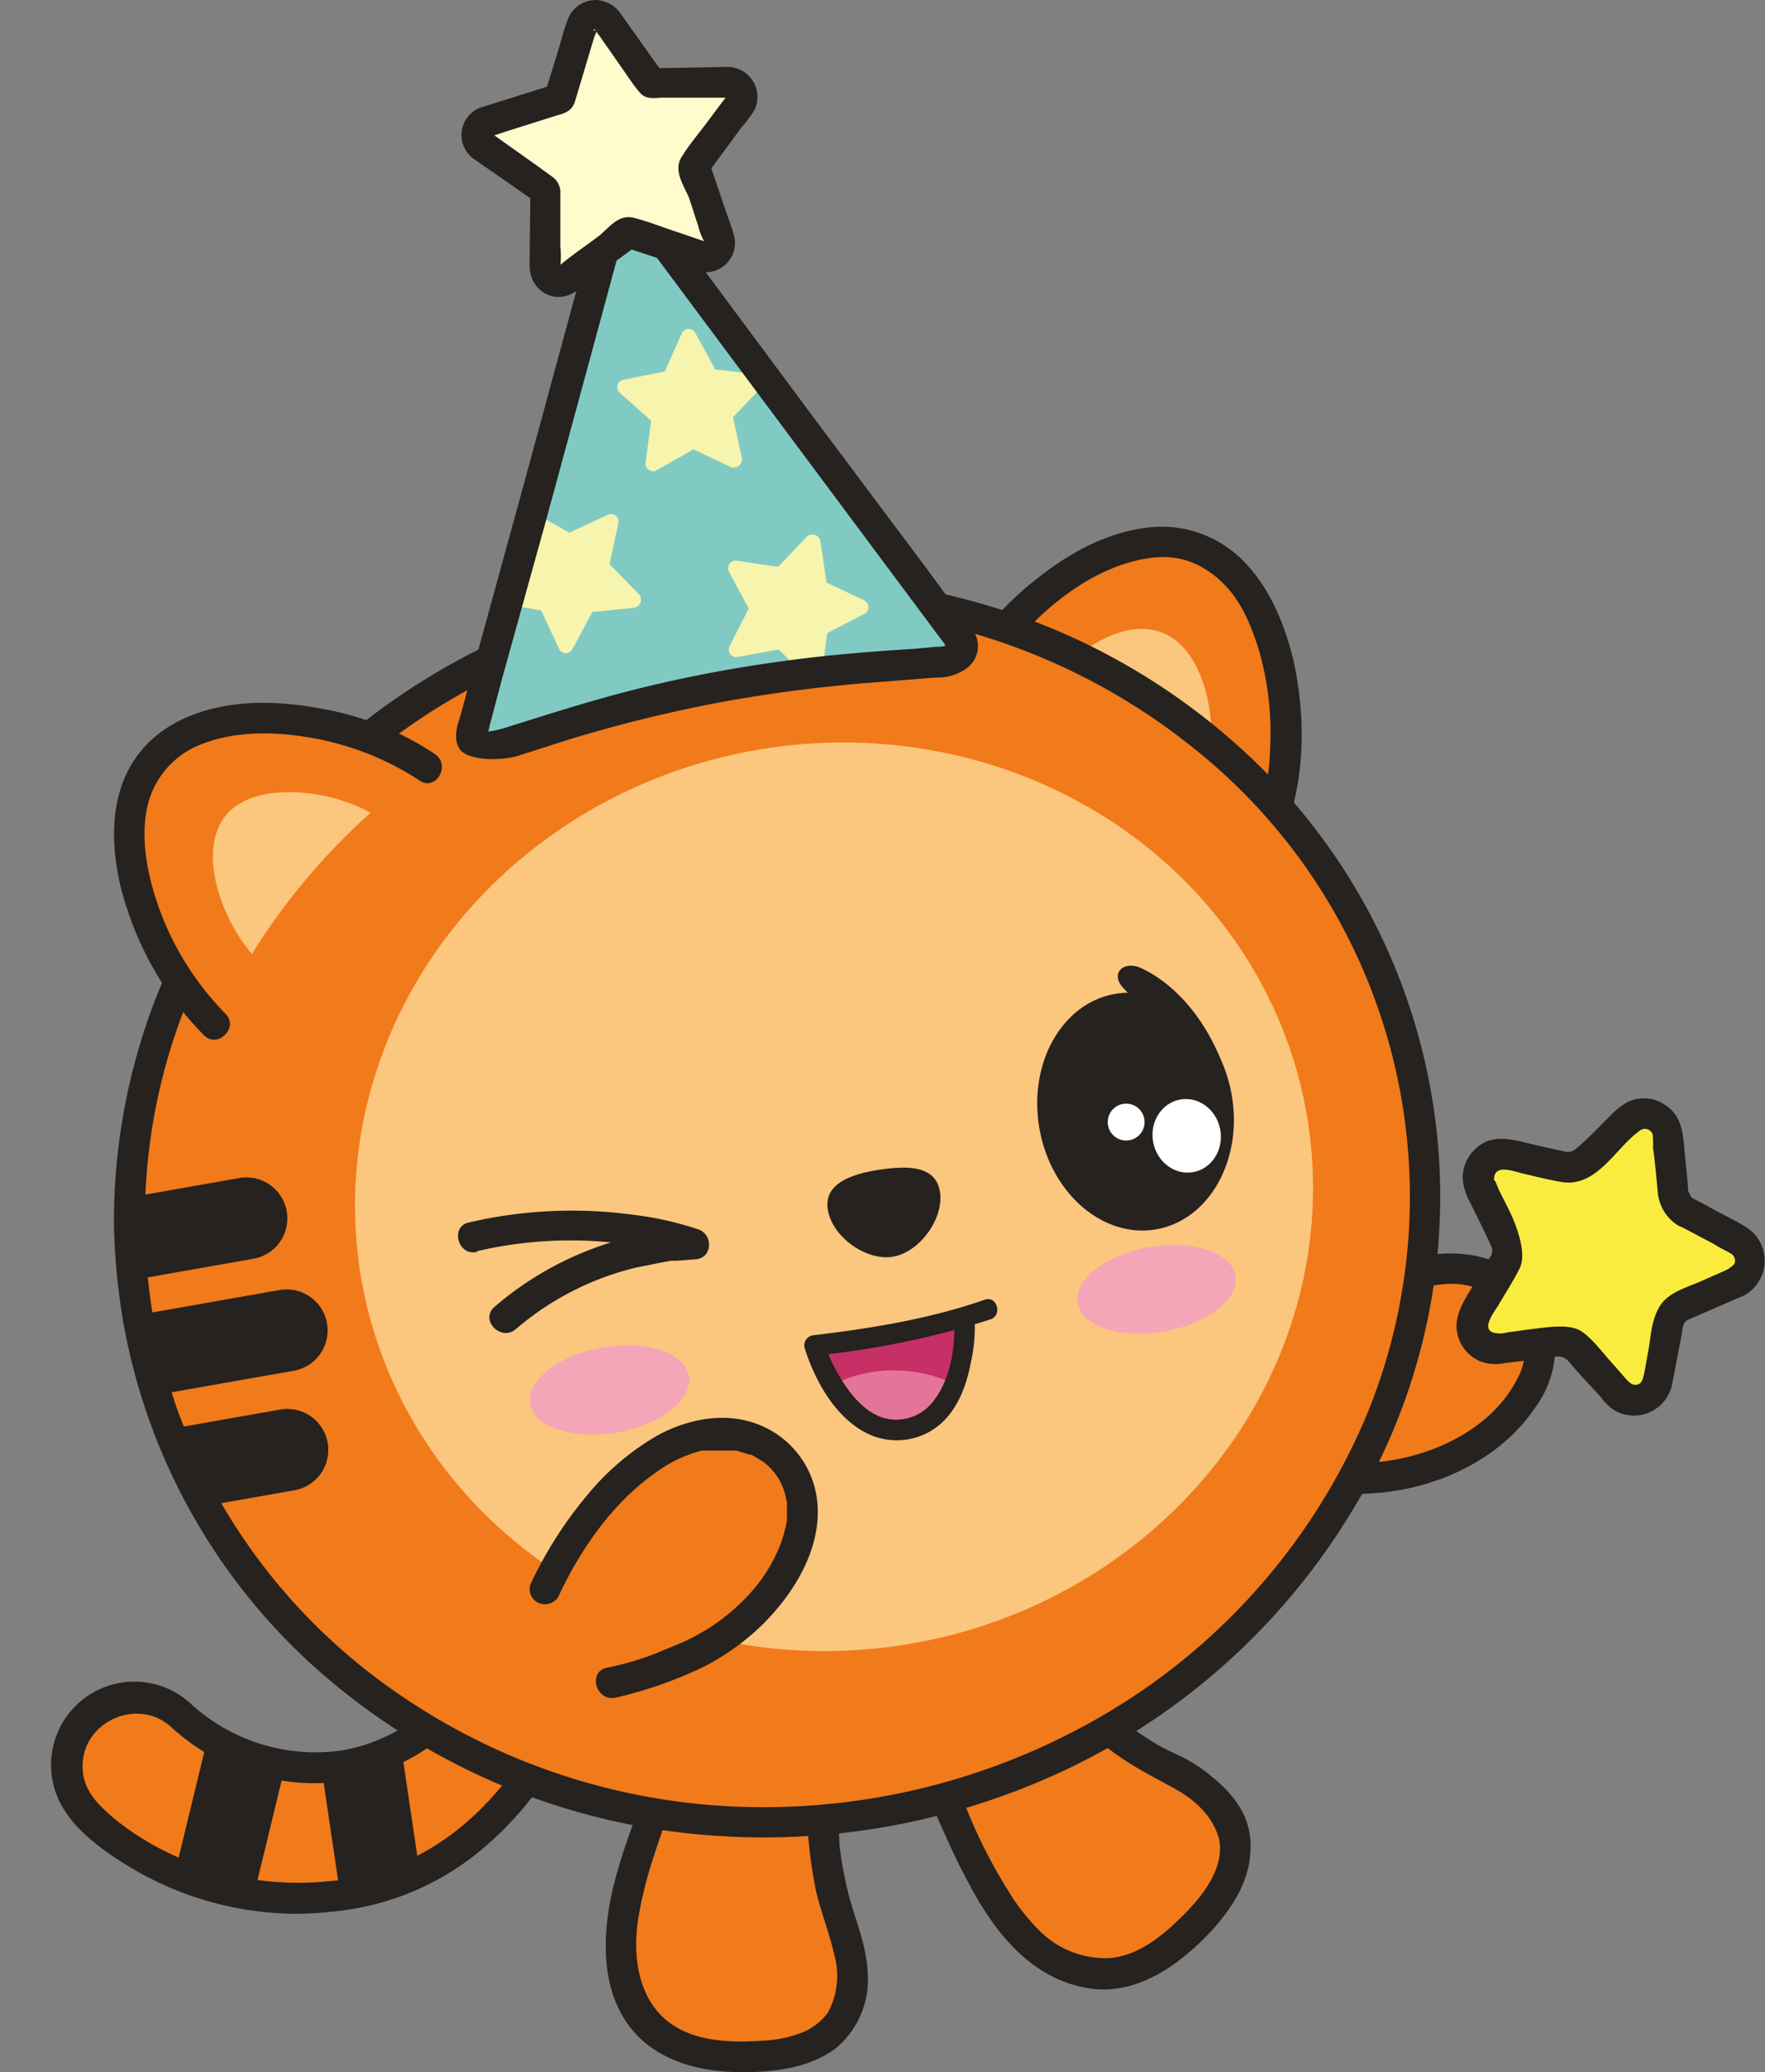<?xml version="1.0" encoding="UTF-8"?> <svg xmlns="http://www.w3.org/2000/svg" xmlns:xlink="http://www.w3.org/1999/xlink" viewBox="0 0 258.6 303.4"><rect x="0" y="0" width="258.6" height="303.4" fill="#808080" stroke="none"/><defs><clipPath id="clip-path" transform="translate(7.6)"><path d="M41.1,277.7c23.2-2.4,34.1-23.5,36.5-35.3,1.1-5.4,2.1-4.3-2.8-6.8s-5.7-2.1-8.1,2.8c-5.8,11.5-14,18.4-23.6,20.1s-19.1-2.4-23.9-7.1A10,10,0,0,0,5.3,265.8C13.8,274.1,26.8,279.2,41.1,277.7Z" style="fill:none"></path></clipPath><clipPath id="clip-path-2" transform="translate(7.6)"><ellipse cx="106.3" cy="176.8" rx="95.1" ry="89.9" transform="translate(-29 21.1) rotate(-10)" style="fill:none"></ellipse></clipPath><clipPath id="clip-path-3" transform="translate(7.6)"><path d="M81.8,33.2,61.5,107.4c-.4,1.4,1.5,2.4,3.6,1.9,5.7-1.6,16.3-5.6,32-8.6s27.6-3.2,33.5-3.8c2.1-.2,3.5-1.8,2.6-3.1L87.3,32.2C86.1,30.6,82.3,31.3,81.8,33.2Z" style="fill:none"></path></clipPath></defs><g id="Слой_2" data-name="Слой 2"><g id="Layer_2" data-name="Layer 2"><path d="M134.7,249.1c-4.8,3.8-5.7,9.5-3.2,15.5,5.9,13.7,10.2,20,16.2,22.9s13.3,1.4,20.7-6.6,6.3-13.4.9-18.4-8.6-3.8-17.5-11.9C148.5,247.7,140.5,244.6,134.7,249.1Z" transform="translate(7.6)" style="fill:#f17a1a"></path><path d="M133.1,247.5a14.1,14.1,0,0,0-4.9,13.7c.5,3,1.9,5.7,3.1,8.4s2.3,4.8,3.6,7.2c3.8,6.9,9.2,13.3,17.5,14.4,4.9.6,9.4-1.5,13.2-4.5s8.8-8.2,9.8-13.8-1.3-9.2-4.9-12.3-5.3-3.4-8.1-4.9a53.9,53.9,0,0,1-6.3-4.3c-2.1-1.7-3.9-3.6-6.4-4.8-5.1-2.5-11.4-2.9-16.1.6a2.3,2.3,0,0,0-.8,3.1,2.4,2.4,0,0,0,3.1.8c3.3-2.5,7.4-2.5,11.1-.8a16.5,16.5,0,0,1,4.6,3.2,60.7,60.7,0,0,0,5.7,4.3c2.6,1.7,5.3,3,7.9,4.5a15,15,0,0,1,3.1,2.4,10.5,10.5,0,0,1,2.7,4.5c.9,4.3-2.4,8.4-5.2,11.2s-6.4,5.9-10.7,6.3a13.6,13.6,0,0,1-8.9-2.7,18.8,18.8,0,0,1-2.9-2.8,28.2,28.2,0,0,1-2.9-3.9,76.2,76.2,0,0,1-7.1-14.3,12.8,12.8,0,0,1-.7-6.7,9.8,9.8,0,0,1,3.7-5.6c1-.7.8-2.4,0-3.2A2.4,2.4,0,0,0,133.1,247.5Z" transform="translate(7.6)" style="fill:#252220"></path><path d="M101.8,254.8c-6.1-.7-10.7,2.8-13,8.9-5.4,13.9-6.7,21.4-4.4,27.6s8.5,10.4,19.4,9.8,13.9-5.3,13.5-12.6c-.4-5.6-3.5-8.7-4.3-20.8C112.7,263.3,109.1,255.6,101.8,254.8Z" transform="translate(7.6)" style="fill:#f17a1a"></path><path d="M101.8,252.6a13.9,13.9,0,0,0-13.2,6.5c-1.7,2.5-2.6,5.5-3.6,8.4a85.7,85.7,0,0,0-2.7,8.6c-1.9,7.8-2.1,17.3,4.6,23,3.8,3.1,8.6,4.2,13.4,4.3s10.6-.4,14.7-3.6a13.1,13.1,0,0,0,4.5-11.3c-.2-3.5-1.5-6.7-2.5-10.1a56.6,56.6,0,0,1-1.6-8.2,24.1,24.1,0,0,0-1.3-7.5c-2.2-5.3-6.4-9.4-12.3-10.1-1.2-.2-2.2,1.1-2.2,2.2a2.3,2.3,0,0,0,2.2,2.3c3.8.5,6.6,3.6,8,7a13.2,13.2,0,0,1,1,4.6,71.4,71.4,0,0,0,1.1,7.9c.7,3.2,2,6.3,2.7,9.5a11.3,11.3,0,0,1-.9,8.6,8.9,8.9,0,0,1-3.5,2.8,17.9,17.9,0,0,1-6,1.3c-4.1.3-8.8.2-12.4-1.8-5.9-3.2-6.9-10.5-5.8-16.6a61.4,61.4,0,0,1,1.8-7.4c1-3.1,2-6.2,3.3-9.2a11.6,11.6,0,0,1,4.2-5.3,9.4,9.4,0,0,1,6.5-1.4,2.4,2.4,0,0,0,2.3-2.3A2.3,2.3,0,0,0,101.8,252.6Z" transform="translate(7.6)" style="fill:#252220"></path><path d="M192.5,216.5c16.4-.5,30.9-14.5,23.7-25.2-4.4-6.4-16.1-10.1-34.1,5.3-4.2,4-10.5,10-8.3,15.3S185.6,217.4,192.5,216.5Z" transform="translate(7.6)" style="fill:#f17a1a"></path><path d="M192.5,218.7c9.5-.3,19.5-4.6,24.9-12.7a14.8,14.8,0,0,0,2.6-11.5,14.2,14.2,0,0,0-5.2-7.9c-5.5-4.1-12.9-3.6-19-1.3a56.1,56.1,0,0,0-14,8.6c-3.8,3.1-7.9,7.2-9.9,11.9a9.2,9.2,0,0,0,.1,7.6,10.3,10.3,0,0,0,5.1,4.1c4.8,1.9,10.4,1.8,15.4,1.2a2.3,2.3,0,0,0,2.3-2.2,2.4,2.4,0,0,0-2.3-2.3,34,34,0,0,1-11.9-.3c-2.9-.8-5.7-2-4.9-5.4s4.6-7.1,7.4-9.7a45.2,45.2,0,0,1,12-8.3,24.8,24.8,0,0,1,9.4-2.5,10.5,10.5,0,0,1,3.6.4l1.6.5.5.2.8.4,1.3.8.3.3.6.6.5.5c.1.1.5.6.1.2a7.6,7.6,0,0,1,1.2,1.9,8.9,8.9,0,0,1-.3,8.1c-4,7.9-13.8,12-22.2,12.3C189.6,214.3,189.6,218.8,192.5,218.7Z" transform="translate(7.6)" style="fill:#252220"></path><path d="M41.1,277.7c23.2-2.4,34.1-23.5,36.5-35.3,1.1-5.4,2.1-4.3-2.8-6.8s-5.7-2.1-8.1,2.8c-5.8,11.5-14,18.4-23.6,20.1s-19.1-2.4-23.9-7.1A10,10,0,0,0,5.3,265.8C13.8,274.1,26.8,279.2,41.1,277.7Z" transform="translate(7.6)" style="fill:#f17a1a"></path><path d="M41.1,279.9a39.7,39.7,0,0,0,20-7.6,48.6,48.6,0,0,0,12.6-14.1,54.6,54.6,0,0,0,5.9-14.4l.9-3.9a4.2,4.2,0,0,0-.2-3.3,5.6,5.6,0,0,0-2.7-2.1,40.2,40.2,0,0,0-4.7-2.2c-3.1-1.1-5.5.2-7.1,2.9s-3.6,6.9-6.1,10.1c-4.3,5.6-10.1,9.8-17.2,11a27,27,0,0,1-22-6.7A12.2,12.2,0,0,0,2,265.3c2.1,3.2,5.6,5.7,8.8,7.7a47.7,47.7,0,0,0,23.8,7.2,47.2,47.2,0,0,0,6.5-.3,2.3,2.3,0,0,0,2.3-2.2,2.4,2.4,0,0,0-2.3-2.3A43.4,43.4,0,0,1,18.6,272a40.8,40.8,0,0,1-9.2-5.5c-2.5-2.1-4.9-4.3-4.9-7.8-.1-6.6,8.1-10.3,13-5.8a31.2,31.2,0,0,0,20.6,8.2,29.7,29.7,0,0,0,19.6-7.2,45.7,45.7,0,0,0,7.2-8,42.7,42.7,0,0,0,3-5.1,28.6,28.6,0,0,1,2.4-4.2l.3-.3h-.1c.1-.2.1-.1-.1,0h.2c.4,0-.4,0,0,.1s-.2-.2.4,0l3.9,1.8,1.4.7c.2.1.6.2.3.2s-.1-.2,0-.1l-.2-.3c0-.1-.1-.6-.1-.4s.1-.5,0,0a9.4,9.4,0,0,0-.4,1.6c-.6,2.2-1,4.4-1.7,6.6a49.8,49.8,0,0,1-2.7,6.3c-5.2,10.4-14,18.9-25.5,21.8a26.4,26.4,0,0,1-4.9.8,2.4,2.4,0,0,0-2.2,2.3C38.9,278.8,39.9,280.1,41.1,279.9Z" transform="translate(7.6)" style="fill:#252220"></path><g style="clip-path:url(#clip-path)"><line x1="30.7" y1="278.8" x2="38.1" y2="248.3" style="fill:none;stroke:#252220;stroke-linecap:round;stroke-linejoin:round;stroke-width:12px"></line><line x1="56" y1="278" x2="51.4" y2="247" style="fill:none;stroke:#252220;stroke-linecap:round;stroke-linejoin:round;stroke-width:12px"></line></g><path d="M132.7,103.3a24.6,24.6,0,0,0,45.9,17.6c4.8-12.7,1.9-35.7-10.7-40.6S137.6,90.6,132.7,103.3Z" transform="translate(7.6)" style="fill:#f17a1a"></path><path d="M142.9,105.6a13.7,13.7,0,0,0,7.9,17.8,13.9,13.9,0,0,0,17.9-8c2.7-7.1,1-20.1-6.1-22.8S145.6,98.4,142.9,105.6Z" transform="translate(7.6)" style="fill:#fbc67d"></path><path d="M130.6,102.7a26.8,26.8,0,0,0,45.3,27c7.5-8.8,8.4-21.7,6.1-32.6-1.2-5.2-3.3-10.5-6.9-14.4A16.8,16.8,0,0,0,161,77.2c-6.1.6-11.7,3.6-16.5,7.4a45.4,45.4,0,0,0-12.1,14.1,28.7,28.7,0,0,0-1.8,4,2.2,2.2,0,0,0,1.5,2.8,2.4,2.4,0,0,0,2.8-1.6,36.3,36.3,0,0,1,9.2-13c3.8-3.7,8.5-7,13.6-8.5s8.8-1,12.4,1.7,5.3,6.6,6.6,10.6a43.3,43.3,0,0,1,1.8,14.7,31.3,31.3,0,0,1-3.3,13.5,22.3,22.3,0,0,1-40.3-19,2.2,2.2,0,1,0-4.3-1.2Z" transform="translate(7.6)" style="fill:#252220"></path><ellipse cx="106.3" cy="176.8" rx="95.1" ry="89.9" transform="translate(-21.4 21.1) rotate(-10)" style="fill:#f17a1a"></ellipse><ellipse cx="114.6" cy="175.3" rx="70.3" ry="66.4" transform="translate(-21.1 22.5) rotate(-10)" style="fill:#fbc67d"></ellipse><g style="clip-path:url(#clip-path-2)"><line x1="42" y1="194.8" x2="11.9" y2="200.1" style="fill:none;stroke:#252220;stroke-linecap:round;stroke-linejoin:round;stroke-width:12px"></line><line x1="36.1" y1="178.4" x2="6" y2="183.7" style="fill:none;stroke:#252220;stroke-linecap:round;stroke-linejoin:round;stroke-width:12px"></line><line x1="42.1" y1="212.3" x2="12" y2="217.6" style="fill:none;stroke:#252220;stroke-linecap:round;stroke-linejoin:round;stroke-width:12px"></line></g><ellipse cx="163.3" cy="189.2" rx="11.8" ry="6.3" transform="matrix(0.98, -0.17, 0.17, 0.98, -22.74, 31.14)" style="fill:#f4a5b8"></ellipse><path d="M113.7,177.2c.7,4,5.7,7.5,9.6,6.8s7.5-5.7,6.8-9.6-5.1-3.7-9-3.1S113,173.3,113.7,177.2Z" transform="translate(7.6)" style="fill:#252220"></path><ellipse cx="81.7" cy="203.6" rx="11.8" ry="6.3" transform="translate(-26.5 17.2) rotate(-10)" style="fill:#f4a5b8"></ellipse><path d="M62.3,183.2a60.3,60.3,0,0,1,22-1,47.1,47.1,0,0,1,9.2,2l.6-4.4a42.4,42.4,0,0,0-10,1.5,47.8,47.8,0,0,0-19.3,10.1c-2.1,1.9,1,5.1,3.2,3.2a42.2,42.2,0,0,1,17.6-9l3.5-.7,1.6-.3h.9l2.5-.2c2.7,0,2.9-3.6.6-4.4a49.2,49.2,0,0,0-10.1-2.2,66.4,66.4,0,0,0-23.5,1.2c-2.8.6-1.6,5,1.2,4.3Z" transform="translate(7.6)" style="fill:#252220"></path><path d="M166.8,163.8c.7,3,6.5-.4,6-3.4-1.3-7-6-15.2-13.1-18.6-2.7-1.3-4.9.8-2.5,3.1C162.3,150.2,165.3,157.9,166.8,163.8Z" transform="translate(7.6)" style="fill:#252220"></path><ellipse cx="158.7" cy="162.9" rx="14.3" ry="17.5" transform="translate(-18.2 29.9) rotate(-10)" style="fill:#252220"></ellipse><ellipse cx="166.2" cy="166.4" rx="5" ry="5.4" transform="translate(-18.7 31.3) rotate(-10)" style="fill:#fff"></ellipse><circle cx="165" cy="164.3" r="2.7" style="fill:#fff"></circle><path d="M133.7,193.2l-22,3.8s4.3,13.8,13.5,12.3S133.7,193.2,133.7,193.2Z" transform="translate(7.6)" style="fill:#c63066"></path><path d="M132.4,202.9c-.8,4.6-3,5.8-7.8,6.6s-8.3-3.3-10.6-6.5C122.4,198.4,131.1,201.8,132.4,202.9Z" transform="translate(7.6)" style="fill:#e57598"></path><path d="M136.7,190.3c-8,2.8-16.6,4.2-25,5.2a1.5,1.5,0,0,0-1.4,1.9c1.5,4.8,4.6,10.4,9.4,12.6a9.8,9.8,0,0,0,10.5-1.5c2.5-2.2,3.8-5.6,4.4-8.8a23.9,23.9,0,0,0,.6-6.5c-.1-2-3.1-2-3,0,.2,3.9-.5,8.7-3,11.9a6.8,6.8,0,0,1-7.7,2.4c-2.7-1-4.6-3.5-6-5.8a21.1,21.1,0,0,1-2.3-5.1l-1.5,1.9a125.8,125.8,0,0,0,25.8-5.3c1.8-.6,1-3.5-.8-2.9Z" transform="translate(7.6)" style="fill:#252220"></path><path d="M90.7,243.6c15.5-5.3,25.2-22.9,15.2-31.1-6-4.8-18.4-4.8-31,15.1-2.8,5.1-7.1,12.7-3.4,17.1S84.4,246.4,90.7,243.6Z" transform="translate(7.6)" style="fill:#f17a1a"></path><path d="M82.5,248.6a61.5,61.5,0,0,0,12.7-4.4,35.2,35.2,0,0,0,9-6.4c4.4-4.4,8.3-10.6,8-17.1a13.6,13.6,0,0,0-8.9-12.2c-4.8-1.8-10.2-.7-14.6,1.7a37.8,37.8,0,0,0-9.3,7.6,60,60,0,0,0-9.1,13.8,2.2,2.2,0,0,0,.8,3,2.3,2.3,0,0,0,3.1-.8c3.2-6.9,8-13.8,14.3-18.2a19.7,19.7,0,0,1,6.7-3.2h5.1l1.3.4.6.2h.3l1,.6.5.3.3.2h0a8.6,8.6,0,0,1,3.3,5.5c.1.3.1.1.1.6v2.4a19,19,0,0,1-1.1,3.9,23.1,23.1,0,0,1-4.4,6.9,29.3,29.3,0,0,1-8.4,6.4c-1.7.9-3.5,1.5-5.3,2.3a42.7,42.7,0,0,1-7.2,2.1c-2.8.6-1.6,4.9,1.2,4.4Z" transform="translate(7.6)" style="fill:#252220"></path><path d="M10.5,193.8a88.8,88.8,0,0,0,27,49.4,97.8,97.8,0,0,0,50.8,24.6,103.8,103.8,0,0,0,59.9-8.5,97.9,97.9,0,0,0,42.2-37.9,88.4,88.4,0,0,0-10.5-106.2,96.2,96.2,0,0,0-48.7-28.1,103.4,103.4,0,0,0-59.8,4.1A99.6,99.6,0,0,0,26,126.3,90.1,90.1,0,0,0,9.1,179.6a96.2,96.2,0,0,0,1.4,14.2,2.3,2.3,0,0,0,2.7,1.6,2.4,2.4,0,0,0,1.6-2.8A84.7,84.7,0,0,1,23,139.8a93.4,93.4,0,0,1,37.8-38.7,98.4,98.4,0,0,1,56.3-11.7,92.8,92.8,0,0,1,50,20A83.9,83.9,0,0,1,192.3,208a92.4,92.4,0,0,1-34.6,40.9,98.7,98.7,0,0,1-55.1,15.7,94,94,0,0,1-52-16.7,86.4,86.4,0,0,1-32.4-42,99.7,99.7,0,0,1-3.4-13.3,2.3,2.3,0,0,0-2.8-1.5A2.2,2.2,0,0,0,10.5,193.8Z" transform="translate(7.6)" style="fill:#252220"></path><path d="M23.9,150c-9.7-9.4-17.1-28.6-9.3-38.5s29.3-6.8,40.4.8A95.7,95.7,0,0,0,23.9,150Z" transform="translate(7.6)" style="fill:#f17a1a"></path><path d="M29.3,139.7c-4.7-5.6-7.9-15.1-3.9-20.2s14.8-4.1,21.3-.5A95.2,95.2,0,0,0,29.3,139.7Z" transform="translate(7.6)" style="fill:#fbc67d"></path><path d="M25.4,148.4a43,43,0,0,1-9.2-14.1c-1.9-4.9-3.3-10.6-2.3-15.8a12.8,12.8,0,0,1,8.2-9.6c4.7-1.8,10.1-1.8,15.1-1a42.1,42.1,0,0,1,16.7,6.4c2.4,1.6,4.6-2.3,2.2-3.9a43.6,43.6,0,0,0-16.4-6.6c-5.8-1.1-12-1.4-17.7.4s-9.9,5.4-11.8,10.9S9.1,127.4,11,133a46.9,46.9,0,0,0,11.3,18.6c2,2,5.2-1.2,3.1-3.2Z" transform="translate(7.6)" style="fill:#252220"></path><g style="clip-path:url(#clip-path-3)"><path d="M81.8,33.2,61.5,107.4c-.4,1.4,1.5,2.4,3.6,1.9,5.7-1.6,16.3-5.6,32-8.6s27.6-3.2,33.5-3.8c2.1-.2,3.5-1.8,2.6-3.1L87.3,32.2C86.1,30.6,82.3,31.3,81.8,33.2Z" transform="translate(7.6)" style="fill:#81cac4"></path><path d="M92.3,48.8l-2.5,5.6-6,1.2a1.1,1.1,0,0,0-.6,1.9l4.6,4.1L87,67.7a1.1,1.1,0,0,0,1.7,1.1l5.3-3,5.5,2.6a1.2,1.2,0,0,0,1.6-1.3l-1.3-6,4.2-4.4a1.1,1.1,0,0,0-.7-1.9l-6.1-.7-2.9-5.3A1.1,1.1,0,0,0,92.3,48.8Z" transform="translate(7.6)" style="fill:#f6f4ad"></path><path d="M68.8,76.1l.9,6.1-4.6,4.1a1.2,1.2,0,0,0,.6,2l6,1.1L74.3,95a1.1,1.1,0,0,0,2,0l2.9-5.4,6.1-.6a1.2,1.2,0,0,0,.7-2l-4.3-4.4,1.3-6a1.1,1.1,0,0,0-1.6-1.2L75.8,78l-5.3-3A1.1,1.1,0,0,0,68.8,76.1Z" transform="translate(7.6)" style="fill:#f6f4ad"></path><path d="M110.6,78.6,106.4,83l-6.1-.9a1.1,1.1,0,0,0-1.1,1.6l2.9,5.4-2.8,5.5a1.1,1.1,0,0,0,1.2,1.6l6-1.1,4.3,4.3a1.2,1.2,0,0,0,2-.6l.8-6.1,5.4-2.8a1.1,1.1,0,0,0,0-2l-5.5-2.6-.9-6.1A1.2,1.2,0,0,0,110.6,78.6Z" transform="translate(7.6)" style="fill:#f6f4ad"></path></g><path d="M79.6,32.6l-3.3,12L69.2,70.7l-7,25.5L60,104.3c-.5,1.7-1.3,3.6-.3,5.3s5.7,1.9,8.5,1.1l7.5-2.4a206.4,206.4,0,0,1,23.5-5.7,220.2,220.2,0,0,1,22.9-2.8l7.5-.6a7.1,7.1,0,0,0,4.5-1.4,4,4,0,0,0,1.2-4.9,29.2,29.2,0,0,0-2.1-2.8l-5.3-7.2L111.8,61.4,95.9,40l-5-6.8C90,32,89,30.3,87.6,29.6a5.9,5.9,0,0,0-8,3c-.9,2.8,3.4,3.9,4.4,1.2-.2.3-.1.1,0,.1s.2-.2.4-.2.8,0,1.1-.1.4.1,0-.2h-.1l.9,1.2,4.1,5.5L105,59.7l16.1,21.6,9.7,13c0,.1.4.7.5.7s0-.7,0-.7l-.2.2a3.9,3.9,0,0,1-1.5.2l-3.2.3c-6.4.4-12.8.9-19.2,1.8a194,194,0,0,0-25,5c-5.5,1.5-10.8,3.2-16.2,4.9l-1.3.3-1.2.2c.1-.2-.1,1,.2.6a5.7,5.7,0,0,0,.4-1.4l1.8-6.8,6.5-23.4,7.1-26.1,4.2-15.5.3-.8C84.7,31,80.4,29.8,79.6,32.6Z" transform="translate(7.6)" style="fill:#252220"></path><path d="M99,12l-11.1.2L81.3,3.1a2,2,0,0,0-3.6.6L74.4,14.4,63.7,17.8a2.1,2.1,0,0,0-.5,3.7l9.1,6.4V39.1a2,2,0,0,0,3.3,1.6L84.5,34l10.6,3.5a2,2,0,0,0,2.6-2.6L94.1,24.3l6.6-9A2,2,0,0,0,99,12Z" transform="translate(7.6)" style="fill:#fffbcd"></path><path d="M99,9.8,87.9,10l1.9,1.1-6.4-9A4.6,4.6,0,0,0,79.7,0a4.4,4.4,0,0,0-4.2,3.1c-.6,1.6-1,3.3-1.5,4.9l-1.8,5.8,1.6-1.5L63.3,15.6A4.3,4.3,0,0,0,62,23.4l4.2,2.9,5,3.5-1.1-1.9c0,3.6-.1,7.3-.1,11s3.7,5.8,6.7,3.8,2.8-2.1,4.2-3.2L85.7,36l-1.8.2,10.4,3.4a4.3,4.3,0,0,0,5.6-5.3c-.5-1.7-1.2-3.4-1.7-5l-1.9-5.6L96,25.5l5-6.8a23.5,23.5,0,0,0,1.9-2.5A4.4,4.4,0,0,0,99,9.8c-2.9-.2-2.8,4.3,0,4.5-.3,0,.2-.6-.2-.1l-.4.5-2.1,2.8c-1.3,1.8-2.9,3.6-4.1,5.6s.6,4.4,1.2,6l1.3,4a9.2,9.2,0,0,0,.9,2.3c.1.3,0-.2.2,0l-.6-.2L92,34.1c-2.2-.7-4.4-1.6-6.7-2.2s-3.7,1.5-5.1,2.6-3.8,2.7-5.6,4.2h-.2c-.5.5.2.1.1.2h0a13.1,13.1,0,0,0,0-2.8V28.4a2.8,2.8,0,0,0-1.3-2.6L71,24.2l-6.2-4.4-.3-.2c-.4-.1.1.1,0,.1s0,.2,0,.2.4-.1-.2.1l2.1-.7L74,16.9c1.1-.3,2.1-.6,2.6-1.9l.6-2,2.3-7.7a2.6,2.6,0,0,0,.3-.8c0-.5.1.1,0,0s-.6.1-.4-.2h.1l.7.9,4.6,6.6a19.2,19.2,0,0,0,1.3,1.7c.8,1,1.9.9,3.1.8H99C101.9,14.2,101.9,9.7,99,9.8Z" transform="translate(7.6)" style="fill:#252220"></path><path d="M239.5,177.4l7.6,4.2a3.4,3.4,0,0,1-.3,6.1l-7.9,3.5a3.6,3.6,0,0,0-2,2.5l-1.6,8.6a3.4,3.4,0,0,1-5.9,1.6l-5.8-6.4a3,3,0,0,0-3-1.1l-8.6,1.1a3.4,3.4,0,0,1-3.4-5.1l4.4-7.5a3.6,3.6,0,0,0,.1-3.2l-3.7-7.8a3.5,3.5,0,0,1,3.8-4.9l8.5,1.8a3,3,0,0,0,3-.8l6.3-6a3.5,3.5,0,0,1,5.8,2.2l.9,8.6A3.3,3.3,0,0,0,239.5,177.4Z" transform="translate(7.6)" style="fill:#f9ec3e"></path><path d="M238.3,179.4l5.3,2.8c.7.5,1.5.8,2.3,1.3a1.2,1.2,0,0,1,.6,1.6,5,5,0,0,1-1.7,1.1l-3.4,1.5c-2.1.9-4.7,1.6-5.9,3.7s-1.2,4.3-1.6,6.4l-.6,3.3c-.2.8-.3,1.4-.9,1.6s-1,0-1.6-.6l-2.1-2.4c-1.4-1.5-2.8-3.5-4.5-4.7s-4.8-.7-7.3-.4l-3.7.5a3.7,3.7,0,0,1-2.1,0c-1.7-.7.4-3.2.9-4.1s2.2-3.5,3.1-5.4-.2-5.4-1.4-8l-1.7-3.4-.5-1.2-.2-.2c.1.1,0,.2,0-.2.1-2.2,2.8-1.1,4.1-.8s4,1,6,1.3c5,.7,7.8-5.1,11.2-7.5a1.2,1.2,0,0,1,2,.8c-.2-.5,0,0,0,.3v1.4c.3,2.2.5,4.4.7,6.6a6.4,6.4,0,0,0,2.9,4.7c2.5,1.5,4.7-2.4,2.3-3.9-.4-.2-.4-.4-.6-.8s0,.3-.1-.1-.1-.7-.1-1.1l-.4-4.1c-.3-2.6-.2-5.5-2.4-7.2a5.5,5.5,0,0,0-6.1-.8,11.2,11.2,0,0,0-2.4,1.9c-1.7,1.7-3.4,3.5-5.2,5a1.8,1.8,0,0,1-1.6.3l-3.6-.8c-2.4-.5-5.3-1.6-7.7-.7a5.9,5.9,0,0,0-3.6,5.3,8.3,8.3,0,0,0,1,3.5c1.1,2.2,2.2,4.4,3.2,6.6a1.6,1.6,0,0,1-.2,1.6l-1.8,3.1c-1.2,2-3.1,4.5-3.1,7a5.7,5.7,0,0,0,3.4,5.1,6.4,6.4,0,0,0,3.6.3l7.3-.9a2.1,2.1,0,0,1,2,.5l2.1,2.4,2.7,2.9a7.3,7.3,0,0,0,2.2,2.1,5.7,5.7,0,0,0,8.3-4c.5-2.4.9-4.8,1.4-7.2.1-.7.1-1.6.8-2.1l2.3-1,6-2.6a5.8,5.8,0,0,0,.2-10.1c-1.8-1.1-3.8-2-5.7-3.1l-1.9-1C238,174.1,235.8,178,238.3,179.4Z" transform="translate(7.6)" style="fill:#252220"></path></g></g></svg> 